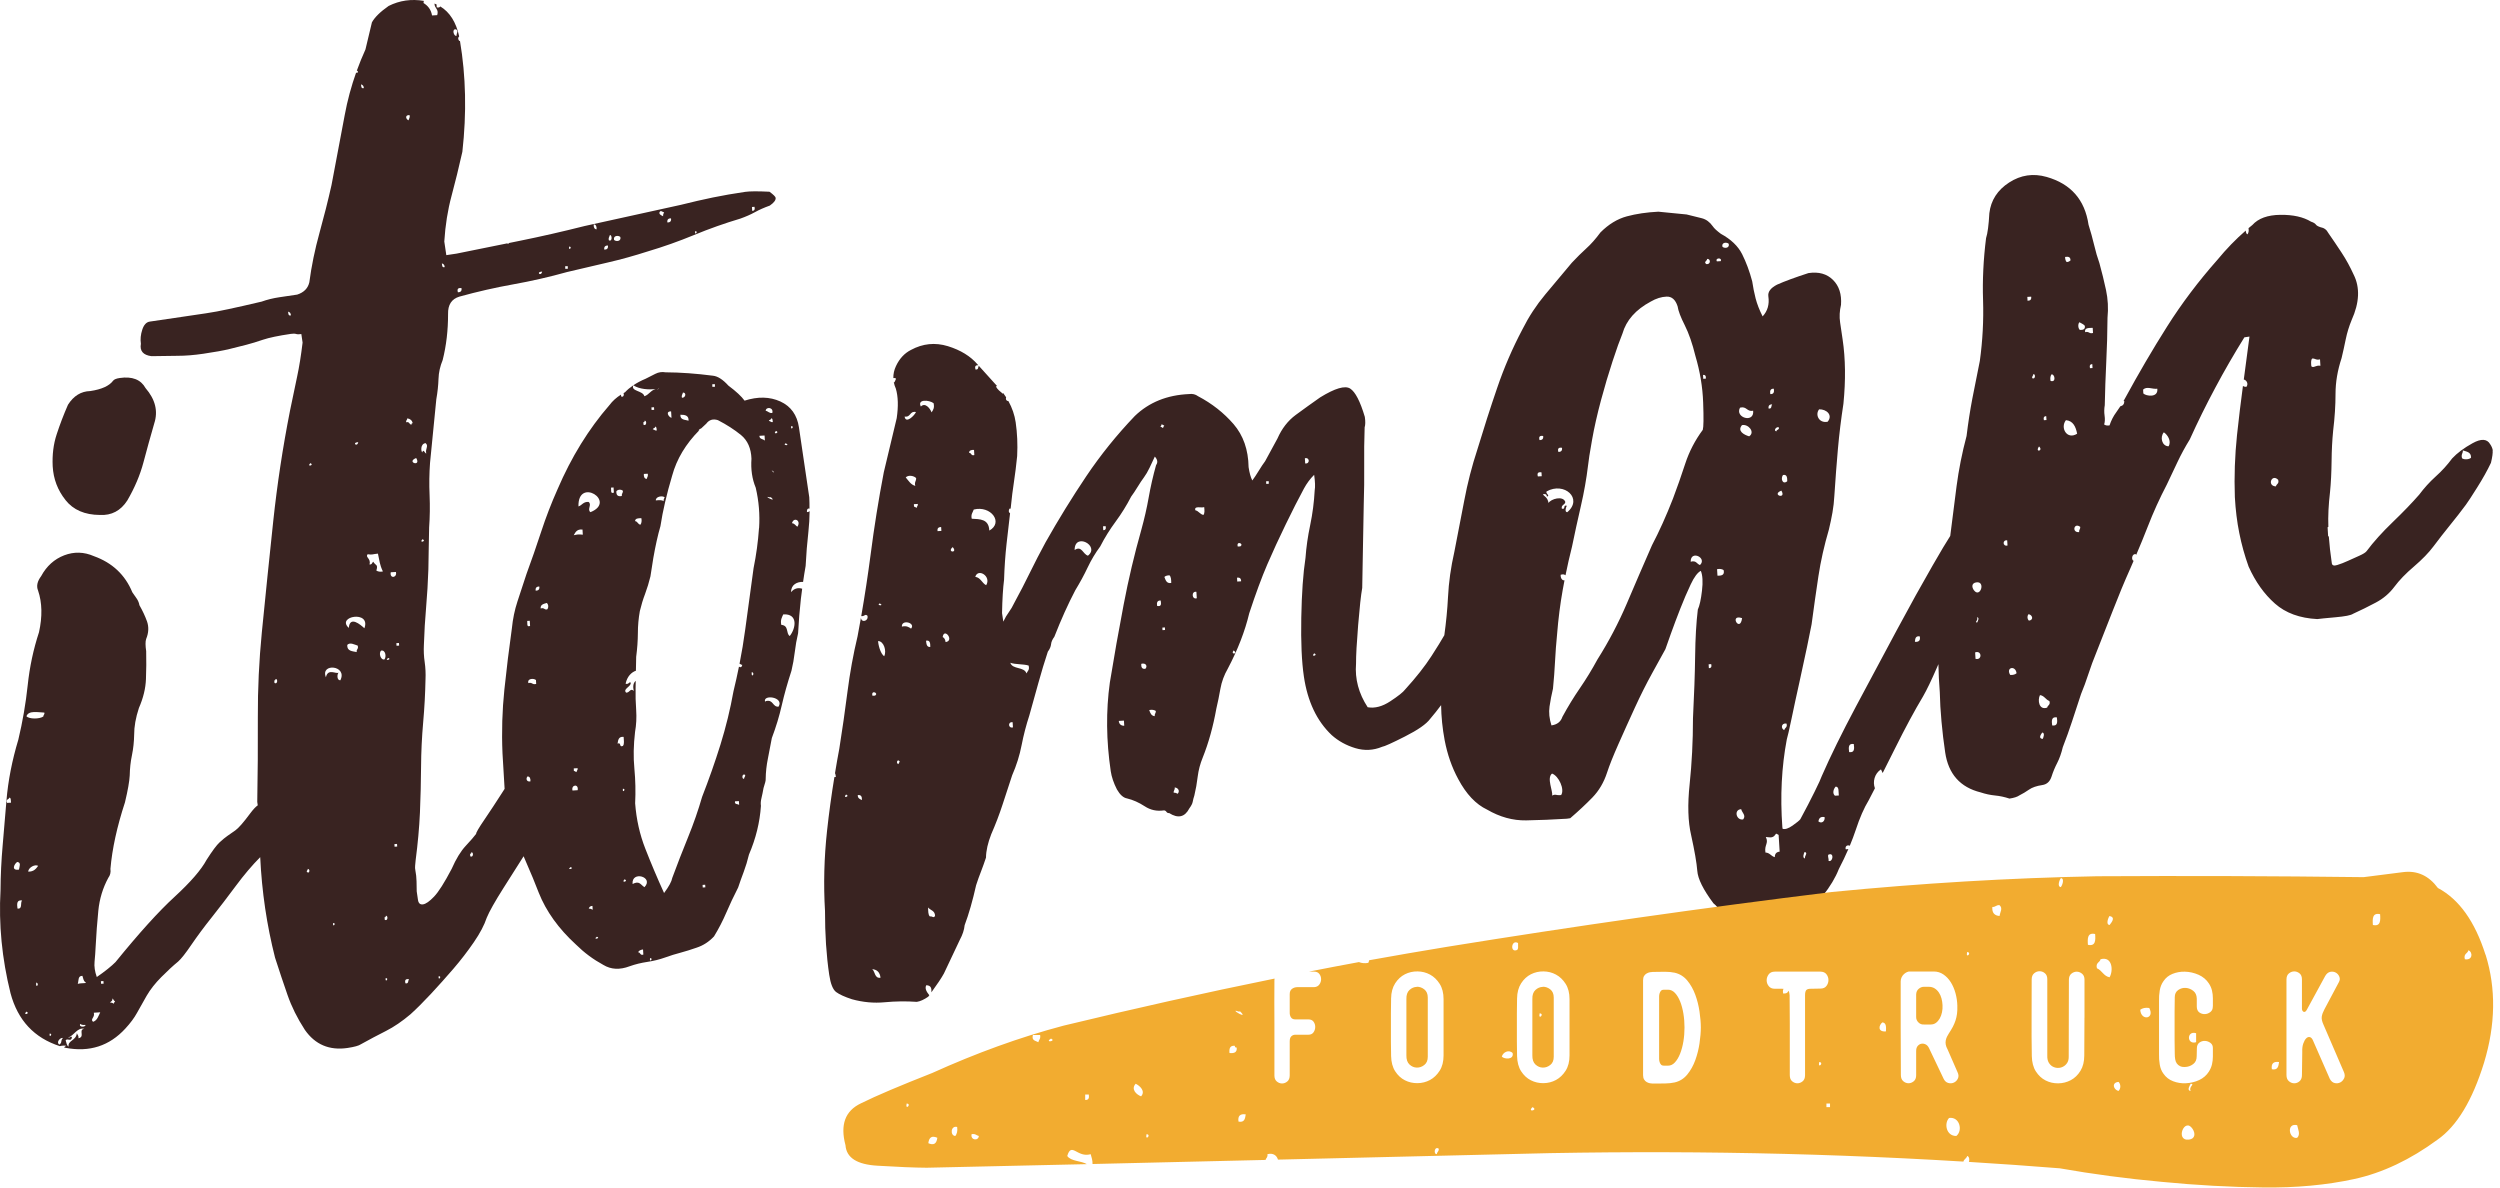 <svg width="280" height="133" viewBox="0 0 280 133" fill="none" xmlns="http://www.w3.org/2000/svg">
<path d="M279.198 50.473C279.158 50.222 279.057 49.976 278.891 49.74C278.54 49.142 277.887 49.107 276.928 49.639C275.963 50.172 275.205 50.739 274.643 51.342C274.1 52.075 273.487 52.753 272.794 53.371C272.106 53.994 271.493 54.672 270.951 55.4C270.173 56.294 269.188 57.319 267.993 58.469C266.798 59.619 265.818 60.709 265.06 61.728C264.949 61.874 264.683 62.045 264.256 62.236C263.829 62.431 263.402 62.627 262.976 62.813C262.549 63.009 262.152 63.165 261.775 63.28C261.404 63.401 261.198 63.336 261.162 63.079C261.007 62.03 260.896 61.025 260.826 60.071C260.801 60.071 260.776 60.071 260.751 60.071L260.69 59.056C260.72 59.036 260.746 59.021 260.776 59.006C260.731 57.816 260.796 56.52 260.962 55.114C261.067 54.064 261.122 52.914 261.137 51.679C261.147 50.443 261.208 49.298 261.313 48.238C261.489 46.782 261.579 45.406 261.579 44.105C261.579 42.809 261.805 41.473 262.257 40.107C262.418 39.434 262.574 38.731 262.724 37.993C262.875 37.259 263.096 36.541 263.382 35.848C264.261 33.899 264.337 32.197 263.603 30.745C263.217 29.897 262.775 29.083 262.267 28.309C261.765 27.541 261.263 26.803 260.771 26.095C260.585 25.733 260.299 25.517 259.897 25.447C259.621 25.361 259.445 25.256 259.364 25.135C259.279 25.02 259.103 24.914 258.832 24.824C257.973 24.302 256.833 24.046 255.407 24.061C253.975 24.076 252.931 24.457 252.258 25.206C252.117 25.321 251.977 25.437 251.836 25.552C251.886 25.854 251.836 26.07 251.73 26.235C251.615 26.255 251.53 26.029 251.525 25.823C250.405 26.793 249.345 27.888 248.35 29.098C246.231 31.494 244.358 33.975 242.725 36.556C241.088 39.138 239.511 41.845 237.974 44.667C237.929 44.753 237.879 44.838 237.834 44.919C237.864 44.919 237.894 44.919 237.924 44.919C237.924 45.25 237.773 45.441 237.477 45.506C237.326 45.742 237.176 45.963 237.025 46.169C236.698 46.606 236.447 47.103 236.267 47.646C236.01 47.686 235.81 47.646 235.664 47.54C235.754 47.264 235.769 46.938 235.714 46.556C235.659 46.174 235.664 45.782 235.734 45.38C235.764 43.819 235.82 42.216 235.9 40.579C235.98 38.947 236.031 37.279 236.041 35.587C236.146 34.532 236.091 33.503 235.875 32.488C235.659 31.484 235.413 30.479 235.137 29.48C234.916 28.862 234.715 28.174 234.539 27.421C234.358 26.667 234.152 25.919 233.916 25.171C233.504 22.373 231.937 20.59 229.225 19.817C227.729 19.39 226.332 19.596 225.026 20.439C223.721 21.283 222.977 22.433 222.807 23.885C222.736 25.196 222.616 26.125 222.44 26.667C222.139 29.048 222.028 31.378 222.103 33.638C222.174 35.903 222.053 38.163 221.742 40.418C221.441 41.895 221.159 43.301 220.903 44.637C220.647 45.978 220.431 47.374 220.255 48.831C220.004 49.78 219.783 50.719 219.597 51.658C219.411 52.598 219.256 53.532 219.135 54.456C218.904 56.314 218.668 58.167 218.427 60.026C218.02 60.654 217.362 61.753 216.453 63.336C215.263 65.4 213.927 67.805 212.45 70.558C210.969 73.315 209.442 76.168 207.865 79.131C206.288 82.094 205.012 84.691 204.043 86.91C203.953 87.182 203.681 87.774 203.229 88.688C202.782 89.597 202.25 90.622 201.637 91.752C201.527 91.898 201.236 92.134 200.768 92.465C200.296 92.797 199.925 92.912 199.653 92.827L199.623 92.636C199.372 89.165 199.538 85.891 200.121 82.812C200.206 82.541 200.387 81.768 200.653 80.492C200.919 79.216 201.205 77.875 201.522 76.464C201.828 75.053 202.119 73.712 202.391 72.436C202.657 71.16 202.828 70.327 202.898 69.925C203.144 68.072 203.4 66.279 203.661 64.546C203.922 62.818 204.319 61.07 204.837 59.303C204.997 58.63 205.133 57.992 205.238 57.389C205.344 56.786 205.414 56.163 205.449 55.506C205.57 53.667 205.7 51.93 205.846 50.282C205.992 48.635 206.198 46.947 206.464 45.215C206.725 42.578 206.695 40.177 206.373 38.018C206.278 37.38 206.188 36.747 206.092 36.109C205.997 35.471 206.032 34.819 206.193 34.141C206.278 32.96 205.977 32.026 205.294 31.348C204.611 30.67 203.691 30.414 202.546 30.585C201.06 31.067 199.885 31.499 199.031 31.88C198.307 32.252 197.981 32.689 198.056 33.196C198.187 34.09 197.971 34.834 197.414 35.436C197.047 34.713 196.786 34.035 196.625 33.407C196.464 32.779 196.344 32.152 196.248 31.514C195.952 30.389 195.57 29.369 195.118 28.465C194.656 27.556 193.863 26.798 192.733 26.185C192.296 25.859 191.989 25.582 191.829 25.341C191.497 24.869 191.095 24.573 190.623 24.447C190.146 24.322 189.574 24.181 188.901 24.02C188.373 23.97 187.846 23.915 187.319 23.865C186.791 23.814 186.264 23.764 185.736 23.709C184.446 23.774 183.265 23.945 182.206 24.231C181.141 24.518 180.162 25.12 179.253 26.029C178.71 26.763 178.183 27.36 177.666 27.822C177.148 28.289 176.611 28.827 176.048 29.424C175.054 30.615 174.059 31.8 173.065 32.985C172.071 34.176 171.222 35.471 170.519 36.873C169.399 38.987 168.455 41.177 167.686 43.437C166.913 45.692 166.179 47.982 165.481 50.292C164.853 52.206 164.356 54.135 163.995 56.068C163.628 58.007 163.261 59.915 162.89 61.789C162.493 63.536 162.257 65.229 162.177 66.866C162.106 68.262 161.966 69.689 161.765 71.145C161.448 71.703 160.971 72.481 160.328 73.476C159.585 74.626 158.601 75.876 157.37 77.227C157.154 77.519 156.602 77.961 155.713 78.543C154.824 79.131 153.98 79.352 153.181 79.211C152.172 77.674 151.74 76.042 151.876 74.335C151.871 73.425 151.951 71.984 152.112 70.01C152.277 68.036 152.423 66.65 152.569 65.847C152.594 64.28 152.624 62.718 152.654 61.151C152.679 59.584 152.709 58.022 152.74 56.455C152.785 55.018 152.805 53.587 152.79 52.161C152.775 50.734 152.79 49.303 152.84 47.867C152.925 47.595 152.935 47.204 152.86 46.691C152.343 44.949 151.795 43.894 151.223 43.522C150.645 43.151 149.525 43.482 147.858 44.507C146.914 45.17 146.005 45.822 145.126 46.47C144.247 47.118 143.564 48.002 143.076 49.112L141.695 51.654C141.474 51.945 141.238 52.306 140.977 52.733C140.716 53.16 140.475 53.522 140.259 53.813C140.073 53.452 139.938 52.954 139.842 52.316C139.812 50.373 139.249 48.766 138.155 47.495C137.055 46.229 135.734 45.19 134.182 44.376C133.891 44.16 133.554 44.08 133.172 44.135C130.716 44.24 128.692 45.059 127.1 46.591C125.071 48.715 123.263 50.96 121.661 53.341C120.064 55.722 118.542 58.188 117.101 60.744C116.488 61.874 115.905 62.999 115.358 64.119C114.811 65.244 114.228 66.369 113.615 67.494C113.414 67.916 113.208 68.272 112.993 68.559C112.772 68.855 112.566 69.207 112.37 69.624L112.229 68.669C112.259 67.107 112.335 65.862 112.455 64.933C112.5 63.496 112.596 62.15 112.736 60.895C112.852 59.83 112.987 58.69 113.128 57.484C112.947 57.384 112.937 57.118 113.093 56.952C113.133 56.952 113.158 56.972 113.188 56.982C113.193 56.932 113.198 56.882 113.208 56.831C113.314 55.777 113.429 54.818 113.565 53.954C113.696 53.09 113.816 52.131 113.922 51.076C113.987 49.77 113.932 48.51 113.756 47.299C113.635 46.47 113.359 45.677 112.942 44.923C112.681 44.903 112.616 44.687 112.686 44.497C112.586 44.336 112.475 44.18 112.36 44.025C112.345 44.05 112.335 44.07 112.314 44.095C112.033 43.844 111.712 43.643 111.541 43.271C111.586 43.256 111.631 43.251 111.677 43.241L109.622 40.966C109.532 41.132 109.607 41.443 109.251 41.378C109.15 41.036 109.261 40.88 109.572 40.911L109.487 40.815C108.698 39.896 107.593 39.213 106.162 38.771C104.731 38.334 103.355 38.475 102.034 39.188C101.31 39.555 100.743 40.157 100.351 40.996C100.14 41.443 100.045 41.895 100.055 42.347C100.145 42.332 100.236 42.337 100.321 42.362C100.376 42.593 100.201 42.618 100.201 42.804C100.165 42.809 100.135 42.809 100.105 42.804C100.15 43.045 100.226 43.291 100.336 43.532C100.592 44.406 100.627 45.506 100.432 46.832L98.985 52.894C98.397 55.973 97.905 59.031 97.514 62.08C97.212 64.38 96.861 66.69 96.459 69.006C96.891 69.041 96.866 68.715 97.152 68.961C97.313 69.563 96.484 69.789 96.424 69.202C96.303 69.89 96.178 70.578 96.047 71.266C95.565 73.285 95.188 75.359 94.917 77.478C94.646 79.598 94.339 81.727 94.003 83.852C93.827 84.766 93.671 85.675 93.521 86.589C93.576 86.705 93.606 86.85 93.611 87.021C93.556 87.031 93.501 87.036 93.451 87.036C93.124 89.04 92.848 91.034 92.632 93.023C92.3 96.061 92.225 99.065 92.401 102.028C92.396 104.629 92.552 107.01 92.873 109.175C93.024 110.189 93.285 110.837 93.646 111.108C94.013 111.379 94.606 111.651 95.424 111.917C96.645 112.253 97.86 112.369 99.081 112.253C100.296 112.138 101.496 112.123 102.682 112.208C103.063 112.153 103.49 111.957 103.962 111.631C104.002 111.575 104.043 111.52 104.083 111.465C103.812 111.123 103.54 110.732 103.741 110.345C104.324 110.37 104.329 110.727 104.319 111.138C104.987 110.214 105.459 109.511 105.72 109.029L107.503 105.257C107.809 104.69 107.99 104.142 108.04 103.62C108.508 102.379 108.934 100.883 109.326 99.14C109.502 98.593 109.688 98.08 109.879 97.593C110.064 97.111 110.25 96.599 110.431 96.051C110.441 95.268 110.642 94.399 111.019 93.43C111.506 92.32 111.928 91.215 112.284 90.12C112.641 89.03 113.003 87.935 113.359 86.84C113.846 85.73 114.198 84.605 114.419 83.465C114.64 82.33 114.931 81.215 115.288 80.12C115.624 78.9 115.966 77.679 116.307 76.459C116.644 75.239 116.995 74.083 117.357 72.989C117.573 72.697 117.693 72.421 117.719 72.155C117.744 71.894 117.864 71.617 118.085 71.321C118.839 69.392 119.622 67.655 120.436 66.103C120.958 65.244 121.42 64.4 121.817 63.556C122.214 62.718 122.681 61.934 123.223 61.206C123.725 60.222 124.308 59.292 124.956 58.414C125.604 57.535 126.181 56.605 126.689 55.621C126.904 55.33 127.146 54.968 127.407 54.541C127.668 54.114 127.904 53.758 128.125 53.462C128.341 53.17 128.547 52.814 128.748 52.397C128.944 51.975 129.144 51.558 129.34 51.136C129.652 51.483 129.697 51.799 129.481 52.09C129.139 53.311 128.863 54.521 128.652 55.722C128.441 56.927 128.16 58.132 127.824 59.353C127.055 62.07 126.392 64.862 125.845 67.735C125.292 70.613 124.78 73.516 124.303 76.444C123.861 79.628 123.896 82.938 124.403 86.373C124.499 87.011 124.725 87.689 125.096 88.417C125.443 89.02 125.82 89.351 126.221 89.422C126.894 89.582 127.557 89.879 128.205 90.301C128.853 90.728 129.561 90.878 130.32 90.768C130.445 90.748 130.551 90.803 130.636 90.918C130.716 91.034 130.822 91.084 130.947 91.064C131.947 91.697 132.7 91.521 133.208 90.537C133.423 90.245 133.549 89.999 133.584 89.798C133.619 89.597 133.68 89.361 133.77 89.085C133.931 88.412 134.056 87.709 134.142 86.981C134.232 86.258 134.418 85.544 134.704 84.851C135.367 83.194 135.874 81.361 136.231 79.362C136.392 78.689 136.542 77.951 136.683 77.152C136.824 76.353 137.105 75.595 137.517 74.882C138.632 72.767 139.435 70.698 139.917 68.679C140.636 66.495 141.309 64.671 141.936 63.215C142.564 61.758 143.257 60.262 144.006 58.72C144.754 57.178 145.432 55.847 146.045 54.712C146.351 54.15 146.728 53.632 147.185 53.18C147.295 53.944 147.315 54.526 147.245 54.923C147.175 56.234 147.009 57.525 146.743 58.8C146.472 60.076 146.301 61.306 146.215 62.487C145.949 64.214 145.794 66.449 145.743 69.187C145.693 71.924 145.789 74.118 146.035 75.771C146.447 78.568 147.486 80.758 149.149 82.33C149.897 82.998 150.781 83.485 151.8 83.792C152.82 84.098 153.819 84.048 154.799 83.641C155.05 83.606 155.909 83.219 157.355 82.486C158.807 81.752 159.751 81.095 160.183 80.507C160.615 80 161.021 79.493 161.403 78.975C161.423 80.276 161.554 81.587 161.8 82.898C162.101 84.48 162.603 85.931 163.322 87.257C164.221 88.945 165.3 90.085 166.556 90.677C167.977 91.506 169.434 91.908 170.926 91.883C172.417 91.858 173.934 91.792 175.481 91.697L175.863 91.642C176.782 90.853 177.61 90.08 178.349 89.321C179.082 88.563 179.629 87.639 179.986 86.544C180.252 85.72 180.679 84.656 181.267 83.33C181.854 82.009 182.462 80.653 183.105 79.256C183.743 77.865 184.396 76.564 185.063 75.359C185.731 74.159 186.219 73.27 186.525 72.707C186.61 72.436 186.816 71.853 187.143 70.96C187.464 70.066 187.816 69.136 188.192 68.172C188.569 67.208 188.956 66.304 189.353 65.465C189.744 64.626 190.131 64.114 190.493 63.933C190.694 64.425 190.739 65.164 190.623 66.153C190.508 67.142 190.352 67.851 190.156 68.272C189.98 69.729 189.88 71.467 189.855 73.486C189.83 75.51 189.744 77.825 189.614 80.442C189.614 83.043 189.483 85.499 189.242 87.809C188.996 90.12 189.051 92.028 189.408 93.54C189.795 95.303 190.026 96.634 190.096 97.533C190.161 98.432 190.764 99.642 191.899 101.164C192.19 101.38 192.662 101.927 193.31 102.811C193.958 103.69 194.43 104.238 194.722 104.454C195.831 104.941 197.107 105.006 198.554 104.67C199.995 104.328 201.115 103.771 201.914 103.002C202.582 102.254 203.33 101.365 204.149 100.335C204.972 99.301 205.57 98.301 205.947 97.337C206.348 96.564 206.71 95.815 207.021 95.087C206.936 95.112 206.835 95.127 206.715 95.117C206.63 94.73 206.941 94.61 207.177 94.725C207.428 94.123 207.649 93.535 207.84 92.962C208.287 91.596 208.774 90.486 209.296 89.628C209.512 89.211 209.748 88.764 209.99 88.287C209.723 87.568 209.934 86.659 210.668 86.167C210.733 86.303 210.793 86.443 210.858 86.579C211.29 85.73 211.747 84.816 212.24 83.827C213.39 81.511 214.439 79.573 215.379 78.001C215.79 77.288 216.313 76.208 216.946 74.746C216.996 74.626 217.051 74.505 217.101 74.385C217.121 75.434 217.172 76.479 217.257 77.529C217.277 78.568 217.342 79.663 217.448 80.818C217.553 81.974 217.689 83.124 217.86 84.269C218.216 86.684 219.542 88.181 221.837 88.749C222.38 88.93 222.922 89.045 223.449 89.095C223.977 89.145 224.514 89.261 225.062 89.442C225.569 89.366 225.941 89.246 226.177 89.08C226.538 88.899 226.9 88.683 227.251 88.437C227.603 88.191 228.095 88.02 228.738 87.925C229.245 87.85 229.587 87.538 229.768 86.991C229.943 86.443 230.159 85.926 230.415 85.434C230.667 84.937 230.873 84.359 231.033 83.686C231.41 82.717 231.756 81.757 232.068 80.803C232.379 79.849 232.716 78.825 233.077 77.73C233.364 77.037 233.645 76.283 233.911 75.46C234.177 74.641 234.459 73.888 234.745 73.194C235.408 71.537 236.046 69.915 236.658 68.328C237.271 66.746 237.914 65.189 238.602 63.652C238.728 63.376 238.843 63.094 238.964 62.813C238.652 62.693 238.798 61.939 239.23 62.08C239.24 62.11 239.24 62.13 239.25 62.155C239.697 61.106 240.134 60.051 240.551 58.976C241.163 57.394 241.872 55.827 242.685 54.27C243.077 53.436 243.479 52.593 243.875 51.754C244.272 50.915 244.729 50.066 245.257 49.213C246.136 47.264 247.09 45.335 248.109 43.432C249.124 41.523 250.214 39.645 251.369 37.782L251.941 37.696L251.389 41.87C251.359 42.081 251.334 42.292 251.304 42.503C251.66 42.588 251.841 43.035 251.59 43.331C251.424 43.331 251.299 43.291 251.208 43.231C250.967 45.049 250.741 46.877 250.545 48.725C250.304 51.041 250.219 53.356 250.304 55.681C250.384 57.103 250.545 58.444 250.801 59.704C251.052 60.97 251.399 62.215 251.841 63.451C252.609 65.159 253.594 66.54 254.794 67.6C255.989 68.659 257.571 69.237 259.535 69.337C259.786 69.302 260.459 69.232 261.554 69.136C262.644 69.041 263.307 68.91 263.543 68.745C264.392 68.358 265.241 67.941 266.089 67.489C266.933 67.042 267.626 66.449 268.169 65.721C268.711 64.993 269.439 64.234 270.368 63.446C271.288 62.657 272.021 61.904 272.568 61.171C273.111 60.443 273.713 59.669 274.371 58.855C275.029 58.047 275.632 57.273 276.174 56.54C276.39 56.249 276.817 55.601 277.445 54.597C278.078 53.597 278.59 52.673 278.987 51.834C279.148 51.161 279.208 50.699 279.173 50.443L279.198 50.473ZM203.742 45.843C204.575 45.822 205.314 46.495 204.696 47.234C203.702 47.435 203.27 46.42 203.742 45.843ZM94.756 88.99C95.284 89.201 94.314 89.472 94.756 88.99ZM96.067 89.055C96.444 88.99 96.554 89.226 96.534 89.608C96.313 89.497 96.062 89.422 96.067 89.055ZM98.533 67.579C99.121 67.906 98.066 67.82 98.533 67.579ZM98.001 77.91L97.715 77.925C97.524 77.227 98.468 77.614 98.001 77.91ZM97.689 108.547C98.242 108.592 98.553 108.913 98.618 109.506C97.941 109.607 98.031 108.833 97.689 108.547ZM99.035 73.496C98.588 73.225 98.337 72.09 98.352 71.793C99.005 71.828 99.312 72.908 99.035 73.496ZM100.642 85.585C100.296 85.529 100.512 84.907 100.768 85.288C100.748 85.409 100.632 85.439 100.642 85.585ZM102.516 54.421C101.999 54.285 101.757 53.833 101.441 53.472C101.742 53.15 102.395 53.301 102.606 53.547C102.631 53.888 102.38 53.989 102.516 54.426V54.421ZM102.591 46.144C102.435 46.526 101.446 47.52 101.315 46.656C102.049 46.757 101.833 46.018 102.591 46.144ZM102.039 70.407C101.783 70.231 101.531 70.055 101.009 70.181C100.954 69.322 102.596 69.749 102.039 70.407ZM102.667 56.877C102.546 56.857 102.511 56.741 102.37 56.751L102.355 56.465L102.787 56.44C102.842 56.671 102.667 56.696 102.672 56.882L102.667 56.877ZM103.134 45.531C102.707 44.693 104.038 44.778 104.56 45.154C104.686 45.677 104.51 45.933 104.334 46.184C104.188 45.772 103.631 45.029 103.134 45.531ZM103.716 71.758C104.163 71.668 104.198 72.039 104.193 72.456C103.786 72.501 103.756 72.125 103.716 71.758ZM104.148 102.641C103.937 102.465 103.967 102.023 103.942 101.636C104.203 101.963 104.736 101.978 104.726 102.605C104.454 102.862 104.54 102.605 104.148 102.641ZM105.002 59.493C104.957 59.182 105.092 59.026 105.409 59.031L105.434 59.463L105.002 59.488V59.493ZM105.906 71.914C105.871 71.647 105.78 71.437 105.579 71.351C105.74 70.236 106.936 71.773 105.906 71.914ZM106.704 61.276C107.327 61.989 105.986 61.879 106.704 61.276ZM107.413 68.052C107.468 67.986 107.322 68.152 107.413 68.052ZM107.94 45.818C107.995 45.752 107.855 45.918 107.94 45.818ZM108.528 50.714C108.548 50.458 108.759 50.373 109.09 50.388L109.125 50.965C108.739 51.096 108.814 50.694 108.528 50.709V50.714ZM110.451 65.545C109.979 65.309 109.838 64.692 109.231 64.606C109.527 63.602 111.064 64.541 110.451 65.545ZM110.803 59.428C110.748 58.092 109.723 58.152 108.834 58.097C108.718 57.585 108.96 57.389 109.06 57.068C110.979 56.585 112.43 58.529 110.798 59.428H110.803ZM113.414 80.889L113.45 81.466C112.902 81.612 112.852 80.808 113.414 80.889ZM114.966 75.424C114.705 74.636 113.409 75.017 113.153 74.229C113.746 74.44 114.59 74.355 115.202 74.54C115.348 75.033 115.077 75.158 114.966 75.424ZM121.852 62.236C121.279 62.075 121.154 61.06 120.36 61.603C120.335 59.589 123.238 61.116 121.852 62.236ZM123.565 59.378L123.539 58.946L123.831 58.926C123.896 59.212 123.831 59.378 123.57 59.378H123.565ZM125.302 80.743L125.88 80.708L125.915 81.285C125.548 81.285 125.343 81.11 125.302 80.743ZM128.286 74.902C127.909 74.967 127.798 74.731 127.819 74.35C128.331 74.199 128.557 74.611 128.286 74.902ZM129.335 80.211C128.949 80.186 128.823 79.859 128.713 79.523C129.044 79.457 129.27 79.513 129.446 79.623C129.481 79.879 129.285 79.939 129.335 80.211ZM130.099 47.515C130.219 47.535 130.249 47.651 130.395 47.641C130.375 47.761 130.259 47.796 130.269 47.937C130.149 47.917 130.119 47.801 129.973 47.811C129.993 47.691 130.109 47.661 130.099 47.515ZM129.596 67.861C129.536 67.484 129.612 67.238 129.998 67.258C130.059 67.635 130.089 67.976 129.596 67.861ZM130.199 70.578L130.184 70.291L130.47 70.271L130.485 70.558L130.199 70.578ZM130.415 64.616C130.536 64.496 130.732 64.44 130.983 64.435C131.158 64.596 131.178 64.938 131.178 65.294C130.646 65.38 130.551 64.973 130.41 64.616H130.415ZM131.897 88.904C131.776 88.834 131.651 88.769 131.455 88.784C131.42 88.528 131.615 88.467 131.565 88.196C131.932 88.211 132.188 88.588 131.902 88.899L131.897 88.904ZM133.996 66.284L134.041 67.007C133.469 67.183 133.408 66.178 133.996 66.284ZM134.78 57.675C134.393 57.595 134.257 57.233 133.876 57.148C133.725 56.605 134.549 56.922 134.87 56.796C134.91 57.153 134.935 57.495 134.78 57.675ZM138.17 72.848C138.732 73.255 137.763 73.36 138.17 72.848ZM138.571 65.138L138.546 64.702C138.858 64.656 139.013 64.792 139.003 65.108L138.571 65.133V65.138ZM138.913 61.196L138.627 61.211C138.441 60.513 139.38 60.9 138.913 61.196ZM141.821 54.2L141.801 53.908L142.092 53.888L142.107 54.18L141.816 54.2H141.821ZM146.18 51.905L146.145 51.327C146.693 51.176 146.743 51.985 146.18 51.905ZM146.587 68.127C147.466 67.198 145.623 67.499 146.587 68.127ZM147.185 73.174C147.712 73.385 146.743 73.656 147.185 73.174ZM150.5 44.24C151.896 44.557 151.002 42.955 150.5 44.24ZM189.212 24.759C189.267 24.693 189.122 24.859 189.212 24.759ZM174.943 50.152C174.989 50.463 174.853 50.619 174.537 50.614C174.426 50.242 174.562 50.092 174.943 50.152ZM172.241 53.361C172.131 52.989 172.267 52.839 172.648 52.904L172.673 53.336L172.241 53.361ZM172.427 49.288C172.317 48.916 172.452 48.766 172.834 48.831C172.879 49.142 172.744 49.298 172.427 49.288ZM172.794 55.36C173.08 55.295 173.246 55.36 173.246 55.621C173.673 55.501 173.09 55.32 173.211 55.044C175.19 53.919 177.344 55.842 175.531 57.369C175.19 57.354 175.411 56.741 175.486 56.646C175.009 56.495 175.405 57.118 174.923 56.967C174.828 56.52 175.29 56.56 175.315 56.219C175.064 55.475 173.688 55.882 173.437 56.334C173.321 55.676 172.97 55.621 172.799 55.36H172.794ZM174.848 89.045C174.25 89.12 174.275 88.889 173.833 89.105C173.959 88.638 173.196 87.132 173.828 86.639C174.582 86.906 175.27 88.422 174.848 89.045ZM190.397 63.285C190.041 63.17 189.98 62.728 189.358 62.914C189.327 61.563 191.241 62.477 190.397 63.285ZM190.719 48.133C189.85 49.303 189.192 50.569 188.745 51.935C188.298 53.301 187.841 54.607 187.374 55.842C186.62 57.776 185.837 59.514 185.023 61.065C184.049 63.29 183.105 65.475 182.191 67.625C181.272 69.774 180.182 71.853 178.916 73.857C178.303 74.987 177.645 76.062 176.952 77.072C176.254 78.086 175.601 79.156 174.989 80.286C174.808 80.833 174.401 81.155 173.763 81.245C173.522 80.502 173.452 79.799 173.547 79.131C173.643 78.468 173.773 77.8 173.934 77.127C174.039 76.072 174.115 75.053 174.165 74.068C174.215 73.084 174.291 72.069 174.396 71.01C174.532 69.302 174.743 67.645 175.029 66.043C175.089 65.696 175.154 65.344 175.225 64.998C175.009 65.033 174.773 64.817 174.793 64.375C175.074 64.28 175.225 64.34 175.335 64.435C175.551 63.366 175.797 62.291 176.068 61.211C176.37 59.739 176.701 58.228 177.058 56.676C177.414 55.134 177.681 53.627 177.856 52.171C177.907 51.643 178.057 50.679 178.308 49.278C178.555 47.877 178.891 46.4 179.308 44.838C179.725 43.281 180.162 41.82 180.609 40.454C181.056 39.087 181.427 38.058 181.714 37.365C182.14 35.873 183.2 34.678 184.888 33.774C185.485 33.427 186.078 33.242 186.661 33.221C187.243 33.201 187.65 33.563 187.891 34.306C187.966 34.813 188.233 35.522 188.695 36.431C189.152 37.34 189.548 38.485 189.885 39.861C190.402 41.609 190.694 43.346 190.754 45.094C190.819 46.837 190.799 47.852 190.714 48.123L190.719 48.133ZM191.055 42.407L190.764 42.427L190.739 41.995C191 41.96 191.085 42.121 191.055 42.412V42.407ZM191.211 28.992C191.633 28.992 191.603 29.66 191.1 29.58C190.794 29.304 191.146 29.294 191.211 28.992ZM191.392 74.832L191.367 74.4L191.658 74.38C191.723 74.666 191.658 74.832 191.397 74.832H191.392ZM192.723 29.249L192.291 29.274C192.055 28.867 192.908 28.812 192.723 29.249ZM192.356 64.471L192.311 63.747C192.642 63.682 192.868 63.737 193.044 63.848C193.18 64.375 192.853 64.501 192.356 64.471ZM192.913 27.637C192.783 27.144 193.386 27.089 193.617 27.305C193.747 27.797 193.139 27.852 192.913 27.637ZM195.113 69.232C194.892 70.934 193.607 68.73 195.113 69.232ZM195.229 91.777C194.455 91.913 194.154 90.672 195.013 90.627C195.098 91.014 195.6 91.335 195.229 91.777ZM195.907 48.871C195.299 48.69 194.546 48.263 195.103 47.615C195.811 47.46 196.61 48.404 195.907 48.871ZM194.882 45.657C195.646 45.461 195.636 46.149 196.354 46.003C196.504 47.435 194.264 46.787 194.882 45.657ZM196.821 34.658C196.931 33.879 196.369 34.512 196.821 34.658ZM199.839 81.773C199.458 81.637 199.448 80.959 200.085 81.034C200.236 81.486 199.885 81.496 199.839 81.773ZM199.694 53.2C200.141 53.105 200.176 53.482 200.171 53.898C199.653 54.335 199.402 53.607 199.694 53.2ZM199.222 47.857C199.322 48.173 198.96 48.078 198.96 48.309C198.594 48.273 198.915 47.751 199.222 47.857ZM198.669 43.537C198.734 43.914 198.654 44.16 198.272 44.14C198.212 43.763 198.287 43.517 198.669 43.537ZM198.488 45.29C198.343 45.436 198.478 45.828 198.081 45.752C198.036 45.441 198.172 45.285 198.488 45.29ZM198.036 95.755C198.092 95.69 197.946 95.855 198.036 95.755ZM198.775 96.001C198.363 95.9 198.217 95.499 197.73 95.484C197.584 94.61 198.127 94.469 197.77 93.741C198.353 93.806 198.594 93.882 198.91 93.379C199.056 93.369 199.091 93.485 199.206 93.505L199.322 95.383C198.955 95.423 198.775 95.629 198.78 95.996L198.775 96.001ZM199.513 54.948C200.126 55.988 198.328 55.425 199.513 54.948ZM202.165 96.142C201.823 96.126 202.044 95.514 202.119 95.418C202.551 95.514 202.059 95.891 202.165 96.142ZM203.656 91.988C203.727 91.682 203.847 91.426 204.354 91.511C204.43 91.978 204.013 92.305 203.656 91.988ZM204.796 96.418C204.862 96.202 204.58 95.68 204.897 95.685C205.439 95.544 205.263 96.604 204.796 96.418ZM205.51 89.12C205.178 88.829 205.384 88.317 205.595 88.101C206.007 88.101 205.896 88.688 205.947 89.095L205.51 89.12ZM207.102 84.234C207.031 83.716 207.006 83.234 207.624 83.33C207.694 83.847 207.719 84.329 207.102 84.234ZM214.469 71.884C214.5 71.547 214.525 71.201 215.012 71.271C215.107 71.718 214.927 71.924 214.469 71.884ZM221.26 73.792L221.215 73.069C221.968 72.793 222.038 73.978 221.26 73.792ZM221.41 69.141C221.772 69.141 221.481 69.629 221.446 69.719C221.069 69.709 221.631 69.458 221.41 69.141ZM221.084 66.113C220.818 65.761 220.813 65.319 221.32 65.229C222.44 65.028 221.787 67.042 221.084 66.113ZM224.806 60.518L224.841 61.096C224.293 61.246 224.243 60.438 224.806 60.518ZM225.142 75.59C224.62 74.731 225.745 74.485 225.855 75.404C225.694 75.535 225.479 75.62 225.142 75.59ZM227.492 33.221C227.538 33.538 227.402 33.688 227.086 33.683L227.061 33.252L227.492 33.226V33.221ZM227.256 46.003C227.623 45.541 226.84 46.425 227.256 46.003ZM227.241 69.513C227.045 69.337 227.025 68.991 227.196 68.79C227.618 68.845 227.824 69.433 227.241 69.513ZM229.18 46.611L229.205 47.043L228.914 47.063C228.849 46.777 228.914 46.611 229.175 46.611H229.18ZM227.613 42.352C227.558 42.121 227.734 42.096 227.729 41.91C228.005 41.835 227.98 42.553 227.613 42.352ZM228.371 50.001C228.914 50.503 227.864 50.739 228.371 50.001ZM228.773 82.767C228.261 82.682 228.577 82.27 228.728 82.044C229.07 82.059 228.849 82.677 228.773 82.767ZM229.285 79.251C228.351 79.578 228.191 78.408 228.477 77.85C228.969 77.915 229.115 78.367 229.532 78.513C229.682 78.965 229.331 78.975 229.285 79.251ZM229.662 42.663C229.597 42.332 229.652 42.106 229.763 41.93C230.134 41.865 230.325 42.879 229.662 42.663ZM229.843 81.25C229.773 80.733 229.748 80.251 230.37 80.346C230.441 80.864 230.466 81.346 229.843 81.25ZM231.892 29.178C231.782 29.264 231.666 29.344 231.47 29.349C231.35 29.229 231.294 29.033 231.289 28.777C231.666 28.711 231.912 28.792 231.892 29.173V29.178ZM231.385 47.058C232.183 47.133 232.48 47.776 232.64 48.575C231.5 49.303 230.712 47.907 231.385 47.058ZM232.871 59.594C232.008 59.694 232.274 58.474 232.982 59.006C233.017 59.262 232.826 59.323 232.871 59.594ZM232.947 36.953C232.736 36.782 232.706 36.285 232.897 36.089C233.097 36.22 233.349 36.3 233.499 36.486C233.565 36.863 233.328 36.973 232.947 36.953ZM234.077 41.237C234.012 40.951 234.077 40.78 234.338 40.785L234.363 41.222L234.077 41.237ZM233.539 37.204C233.424 36.692 233.941 36.737 234.383 36.717L234.418 37.294C233.981 37.425 233.976 37.074 233.539 37.204ZM240.053 44.065L240.028 43.633C240.455 43.231 241.058 43.613 241.62 43.537C241.741 44.592 240.34 44.361 240.058 44.07L240.053 44.065ZM242.881 49.986C242.128 49.971 241.892 48.956 242.349 48.419C242.735 48.665 243.243 49.383 242.881 49.986ZM254.905 54.476C253.875 54.446 254.422 53.01 255.151 53.733C255.301 54.185 254.95 54.195 254.905 54.476ZM258.872 41.031C258.832 40.675 258.807 40.333 258.963 40.152C259.304 40.127 259.405 40.373 259.842 40.243L259.887 40.966C259.349 40.87 259.133 41.267 258.872 41.026V41.031ZM275.747 51.317C275.617 50.88 275.863 50.78 275.838 50.443C276.255 50.589 276.772 50.619 276.757 51.257C276.576 51.473 275.948 51.513 275.742 51.317H275.747Z" fill="#392321"/>
<path d="M90.663 56.952C90.663 56.535 90.663 56.118 90.638 55.697L89.483 47.872C89.277 46.475 88.579 45.506 87.398 44.964C86.213 44.426 84.877 44.396 83.391 44.873C83.059 44.406 82.457 43.844 81.583 43.191C80.96 42.503 80.387 42.136 79.86 42.081C78.002 41.84 76.229 41.709 74.541 41.699C74.139 41.629 73.758 41.684 73.396 41.87C73.034 42.056 72.673 42.236 72.306 42.422C71.789 42.638 71.332 42.879 70.935 43.151C71.623 43.613 72.678 43.653 73.426 43.578C72.869 43.723 72.693 44.205 72.171 44.381C72.02 43.733 70.609 43.844 70.935 43.151C70.579 43.392 70.262 43.648 70.001 43.934C69.941 43.964 69.891 43.999 69.835 44.029C69.921 44.195 69.835 44.547 69.564 44.396L69.554 44.195C69.037 44.522 68.605 44.908 68.263 45.365C65.928 48.047 63.989 51.196 62.442 54.803C61.759 56.334 61.147 57.916 60.609 59.559C60.072 61.196 59.524 62.773 58.967 64.285C58.605 65.38 58.269 66.404 57.957 67.358C57.641 68.318 57.435 69.322 57.33 70.377C57.013 72.637 56.732 74.922 56.491 77.227C56.25 79.538 56.174 81.923 56.28 84.374C56.35 85.65 56.431 86.976 56.516 88.352C56.426 88.493 56.34 88.628 56.25 88.769C55.562 89.844 54.899 90.853 54.261 91.792C53.618 92.731 53.307 93.269 53.327 93.394C53.106 93.691 52.719 94.138 52.162 94.735C51.599 95.338 51.077 96.197 50.59 97.307C49.776 98.859 49.118 99.898 48.611 100.426C48.103 100.958 47.692 101.244 47.375 101.29C47.059 101.335 46.868 101.169 46.813 100.787C46.758 100.406 46.707 100.089 46.672 99.833C46.667 98.924 46.647 98.341 46.612 98.085C46.577 97.834 46.547 97.638 46.526 97.513C46.506 97.387 46.496 97.292 46.486 97.226C46.476 97.166 46.496 96.87 46.552 96.343C46.793 94.484 46.958 92.706 47.034 91.004C47.104 89.306 47.149 87.609 47.159 85.916C47.169 84.228 47.25 82.556 47.395 80.909C47.541 79.261 47.626 77.659 47.657 76.092C47.687 75.439 47.657 74.796 47.566 74.159C47.471 73.526 47.441 72.878 47.476 72.22C47.521 70.784 47.606 69.372 47.727 67.991C47.847 66.61 47.928 65.204 47.978 63.762C47.988 62.979 48.008 62.2 48.018 61.417C48.033 60.633 48.048 59.85 48.063 59.072C48.149 57.886 48.164 56.686 48.114 55.455C48.058 54.23 48.078 53.025 48.164 51.839L48.867 44.718C49.008 43.919 49.088 43.161 49.113 42.437C49.133 41.719 49.294 41.016 49.58 40.323C49.987 38.701 50.188 36.983 50.183 35.165C50.158 34.13 50.584 33.483 51.453 33.221C53.452 32.669 55.461 32.207 57.49 31.845C59.514 31.484 61.528 31.022 63.527 30.464C65.034 30.113 66.541 29.761 68.052 29.404C69.559 29.058 71.061 28.636 72.547 28.159C74.29 27.642 76.018 27.029 77.736 26.321C79.448 25.613 81.176 25.005 82.924 24.482C83.541 24.262 84.089 24.02 84.571 23.754C85.048 23.488 85.6 23.247 86.218 23.026C86.69 22.7 86.906 22.403 86.871 22.152C86.851 22.026 86.625 21.8 86.183 21.474C84.872 21.409 83.963 21.414 83.456 21.489C82.18 21.675 80.98 21.886 79.845 22.117C78.71 22.353 77.514 22.624 76.259 22.941C74.496 23.332 72.698 23.729 70.875 24.126C69.047 24.528 67.254 24.924 65.491 25.311C62.98 25.944 60.564 26.496 58.229 26.968C57.817 27.054 57.4 27.139 56.988 27.22C56.968 27.26 56.943 27.295 56.913 27.335C56.883 27.31 56.852 27.28 56.817 27.255C54.939 27.637 53.045 28.018 51.132 28.405L49.987 28.576L49.761 27.049C49.876 25.216 50.148 23.518 50.569 21.956C50.986 20.404 51.393 18.747 51.785 16.999C52.272 12.66 52.182 8.526 51.519 4.594C51.499 4.594 51.483 4.594 51.463 4.594C51.273 4.433 51.273 4.202 51.428 4.072C51.077 2.479 50.374 1.364 49.314 0.722C49.249 0.817 49.138 0.877 48.912 0.827L48.892 0.496C48.817 0.46 48.736 0.43 48.661 0.4C48.676 0.988 49.178 1.003 48.967 1.696L48.39 1.731C48.269 1.043 47.908 0.631 47.435 0.34C47.435 0.25 47.451 0.169 47.476 0.099C46.074 -0.137 44.759 0.049 43.528 0.666C42.584 1.324 41.961 1.942 41.655 2.505L40.931 5.538C40.575 6.322 40.254 7.115 39.962 7.914C40.258 7.959 39.927 8.361 39.902 8.079C39.344 9.651 38.907 11.258 38.606 12.901C38.134 15.442 37.642 18.049 37.13 20.726C36.738 22.474 36.286 24.262 35.779 26.095C35.271 27.928 34.89 29.771 34.644 31.624C34.483 32.302 34.031 32.754 33.288 32.995C32.65 33.091 31.982 33.186 31.284 33.292C30.58 33.397 29.922 33.558 29.31 33.779C27.803 34.135 26.578 34.412 25.633 34.613C24.689 34.819 23.835 34.979 23.072 35.09C22.309 35.2 21.45 35.331 20.495 35.471C19.541 35.612 18.301 35.798 16.774 36.019C16.392 36.074 16.111 36.38 15.935 36.923C15.754 37.47 15.704 37.998 15.78 38.505C15.634 39.303 16.031 39.77 16.96 39.891C17.994 39.871 18.969 39.856 19.878 39.851C20.787 39.851 21.751 39.77 22.771 39.62C24.041 39.434 25.021 39.258 25.714 39.087C26.402 38.922 27.03 38.766 27.592 38.615C28.155 38.47 28.777 38.279 29.455 38.048C30.133 37.822 31.173 37.601 32.574 37.395C32.825 37.36 33.021 37.36 33.162 37.405C33.297 37.45 33.493 37.45 33.75 37.415L33.89 38.369C33.714 39.826 33.514 41.091 33.282 42.161C33.051 43.236 32.78 44.512 32.484 45.983C31.665 50.132 31.043 54.26 30.605 58.348C30.169 62.441 29.742 66.6 29.325 70.824C29.014 73.988 28.863 77.162 28.878 80.346C28.893 83.53 28.868 86.684 28.813 89.813L28.868 90.195C28.632 90.361 28.351 90.662 28.024 91.099C27.266 92.124 26.708 92.757 26.357 93.003C26.005 93.249 25.709 93.46 25.473 93.62C25.237 93.786 24.945 94.022 24.604 94.334C24.262 94.645 23.775 95.303 23.137 96.302C22.525 97.437 21.329 98.808 19.556 100.441C17.778 102.068 15.574 104.509 12.937 107.753C12.485 108.21 11.787 108.773 10.842 109.426C10.621 108.813 10.536 108.24 10.591 107.708C10.642 107.181 10.687 106.588 10.717 105.935C10.782 104.629 10.883 103.314 11.013 101.993C11.144 100.677 11.515 99.451 12.128 98.321C12.344 98.03 12.425 97.694 12.369 97.312C12.56 95.077 13.103 92.591 13.997 89.859C14.318 88.513 14.494 87.513 14.529 86.855C14.544 86.072 14.624 85.313 14.78 84.575C14.931 83.837 15.011 83.078 15.026 82.295C15.021 81.391 15.197 80.386 15.559 79.292C16.046 78.182 16.307 77.102 16.347 76.057C16.387 75.013 16.397 73.973 16.372 72.933C16.277 72.3 16.277 71.843 16.367 71.572C16.653 70.879 16.683 70.226 16.468 69.603C16.247 68.991 15.96 68.383 15.614 67.78C15.574 67.529 15.473 67.283 15.312 67.042C15.147 66.811 14.981 66.575 14.82 66.334C14.012 64.375 12.575 63.029 10.521 62.291C9.406 61.804 8.301 61.773 7.191 62.195C6.086 62.622 5.222 63.396 4.61 64.526C4.173 65.108 4.057 65.651 4.263 66.138C4.725 67.504 4.755 69.056 4.369 70.804C3.741 72.717 3.319 74.696 3.103 76.74C2.887 78.789 2.536 80.818 2.053 82.842C1.355 85.158 0.908 87.433 0.722 89.668C0.587 91.38 0.441 93.058 0.296 94.705C0.15 96.353 0.07 98.025 0.059 99.713C-0.156 103.514 0.215 107.362 1.179 111.244C1.993 114.277 3.831 116.246 6.704 117.17C6.91 117.11 7.146 117.09 7.412 117.125C7.312 117.185 7.236 117.246 7.166 117.306C7.226 117.321 7.282 117.341 7.342 117.356C10.019 117.868 12.249 117.15 14.042 115.196C14.599 114.594 15.036 114.006 15.343 113.444C15.649 112.881 16.011 112.243 16.422 111.53C16.834 110.817 17.387 110.119 18.065 109.436C18.743 108.753 19.37 108.17 19.953 107.693C20.3 107.387 20.792 106.759 21.43 105.82C22.073 104.881 22.826 103.856 23.705 102.756C24.579 101.651 25.483 100.476 26.402 99.235C27.321 97.995 28.235 96.915 29.144 96.001C29.325 99.873 29.882 103.63 30.806 107.261C31.284 108.748 31.751 110.144 32.203 111.44C32.655 112.741 33.297 114.041 34.146 115.347C35.296 116.994 36.894 117.673 38.928 117.371C39.691 117.256 40.188 117.12 40.424 116.954C41.384 116.422 42.318 115.925 43.227 115.468C44.136 115.006 45.045 114.383 45.974 113.599C46.662 112.977 47.425 112.213 48.269 111.309C49.108 110.405 49.947 109.471 50.78 108.502C51.614 107.532 52.373 106.543 53.071 105.528C53.764 104.519 54.246 103.6 54.517 102.781C54.803 102.088 55.421 100.988 56.37 99.487C57.099 98.336 57.857 97.136 58.645 95.9C58.756 96.157 58.861 96.413 58.972 96.669C59.459 97.769 59.911 98.869 60.338 99.979C61.167 102.068 62.558 104.007 64.512 105.795C65.426 106.699 66.445 107.457 67.575 108.07C68.434 108.592 69.413 108.642 70.523 108.22C71.141 107.999 71.799 107.839 72.497 107.733C73.195 107.628 73.853 107.467 74.471 107.246C75.089 107.025 75.676 106.839 76.244 106.694C76.806 106.543 77.394 106.357 78.012 106.141C78.755 105.9 79.408 105.478 79.97 104.876C80.493 104.017 80.95 103.138 81.337 102.234C81.723 101.335 82.165 100.391 82.672 99.401C82.853 98.859 83.059 98.271 83.295 97.653C83.526 97.031 83.722 96.388 83.883 95.715C84.656 93.912 85.103 92.094 85.224 90.255C85.184 90.004 85.204 89.703 85.289 89.366C85.37 89.03 85.445 88.663 85.515 88.261C85.696 87.719 85.776 87.378 85.756 87.252C85.766 86.469 85.852 85.71 86.002 84.972C86.153 84.234 86.299 83.465 86.444 82.667C86.911 81.426 87.283 80.206 87.559 78.99C87.835 77.78 88.197 76.494 88.644 75.123C88.805 74.45 88.93 73.752 89.016 73.024C89.101 72.295 89.227 71.597 89.387 70.919C89.453 69.614 89.558 68.328 89.699 67.072C89.739 66.69 89.794 66.314 89.844 65.937C89.443 65.806 88.971 65.862 88.604 66.319C88.584 65.47 89.292 65.144 89.945 65.174C90.03 64.571 90.126 63.973 90.231 63.386C90.296 62.08 90.402 60.794 90.543 59.539C90.628 58.78 90.668 58.017 90.678 57.248C90.613 57.314 90.517 57.354 90.382 57.359C90.342 57.027 90.497 56.897 90.683 56.972L90.663 56.952ZM84.506 23.162C84.571 23.448 84.506 23.614 84.245 23.614L84.219 23.182L84.511 23.162H84.506ZM77.856 25.889C78.293 25.889 77.756 26.496 77.856 25.889ZM77.414 25.768C77.469 25.703 77.324 25.869 77.414 25.768ZM74.205 25.527C74.265 25.462 74.114 25.628 74.205 25.527ZM75.154 24.457C75.199 24.769 75.064 24.924 74.747 24.914C74.702 24.603 74.838 24.447 75.154 24.457ZM73.944 23.659C74.175 23.604 74.2 23.779 74.386 23.779C74.315 23.9 74.25 24.02 74.27 24.221C74.009 24.106 73.692 23.93 73.944 23.659ZM69.479 26.542C69.609 27.034 69.002 27.089 68.776 26.873C68.645 26.381 69.253 26.326 69.479 26.542ZM68.303 26.326C68.555 26.265 68.61 27.119 68.193 26.913C68.113 26.612 68.268 26.526 68.303 26.326ZM68.088 27.496C68.133 27.812 67.997 27.963 67.681 27.958C67.635 27.646 67.771 27.491 68.088 27.496ZM66.817 25.688C66.561 25.668 66.475 25.457 66.495 25.125C66.751 25.145 66.842 25.356 66.817 25.688ZM63.743 27.616C64.18 27.616 63.643 28.224 63.743 27.616ZM63.582 29.806L63.602 30.098L63.316 30.113L63.296 29.821L63.582 29.806ZM60.72 30.414C60.604 31.032 59.961 30.459 60.72 30.414ZM51.69 32.272C51.735 32.584 51.599 32.739 51.283 32.734C51.172 32.362 51.308 32.212 51.69 32.272ZM51.087 3.288C51.373 3.544 51.127 3.65 51.132 4.011C50.831 4.117 50.554 3.183 51.087 3.288ZM50.655 20.003C50.71 19.937 50.564 20.103 50.655 20.003ZM49.806 29.917C49.5 30.002 49.52 29.726 49.49 29.5C49.67 29.55 49.796 29.666 49.806 29.917ZM47.315 60.397C47.842 60.608 46.873 60.88 47.315 60.397ZM47.672 49.635C48.048 49.966 47.601 50.267 47.742 50.79C47.596 50.815 47.41 50.182 47.3 50.669C47.154 50.604 47.044 49.7 47.672 49.629V49.635ZM32.268 34.904C32.449 34.954 32.574 35.07 32.584 35.321C32.278 35.406 32.298 35.13 32.268 34.904ZM0.798 89.929C0.607 89.482 1.004 89.562 1.054 89.331C1.255 89.361 1.195 89.683 1.235 89.899L0.803 89.924L0.798 89.929ZM1.928 96.538C2.41 96.594 2.169 97.071 2.124 97.397C1.215 97.538 1.596 96.754 1.928 96.538ZM1.958 101.757C1.888 101.239 1.863 100.762 2.48 100.853C2.234 101.089 2.566 101.842 1.958 101.757ZM2.947 113.303C3.475 113.514 2.505 113.785 2.947 113.303ZM4.057 110.044C4.504 110.189 3.947 110.822 4.057 110.044ZM3.153 97.623C3.198 97.136 3.932 96.769 4.273 96.975C4.032 97.307 3.786 97.638 3.153 97.623ZM4.851 80.251C4.419 80.547 3.269 80.552 2.962 80.221C3.198 79.528 4.283 79.794 4.966 79.809C5.022 80.04 4.846 80.065 4.851 80.251ZM5.564 115.759C5.996 115.759 5.459 116.367 5.564 115.759ZM6.659 116.994C6.262 116.809 6.669 116.201 7.051 116.246C6.724 116.628 7.015 116.708 6.659 116.994ZM8.788 116.286C8.829 115.98 8.668 115.91 8.608 115.714C8.527 116.578 7.568 116.512 7.683 117.22C7.462 117.11 7.447 116.768 7.352 116.517C7.553 116.226 7.975 116.733 8.055 116.186C7.98 115.975 7.874 116.256 7.623 116.211C8.301 115.985 8.668 115.026 9.446 115.232C8.733 115.302 9.567 116.131 8.788 116.286ZM8.984 114.679C9.12 114.785 9.321 114.815 9.572 114.79C9.632 115.041 8.778 115.096 8.984 114.679ZM8.708 110.199C8.829 109.848 8.698 109.28 9.23 109.295C9.326 109.546 9.341 109.888 9.567 109.998C9.803 110.174 9.17 110.064 8.708 110.194V110.199ZM9.984 114.473C10.566 114.523 9.12 114.403 9.984 114.473ZM10.421 114.443C10.064 114.127 10.662 113.961 10.506 113.424L11.229 113.378C11.018 113.785 10.908 114.282 10.426 114.443H10.421ZM11.42 116.563C11.475 116.497 11.33 116.663 11.42 116.563ZM11.32 110.184L11.3 109.893L11.586 109.878L11.606 110.169L11.32 110.184ZM12.761 112.414C12.64 112.344 12.52 112.278 12.319 112.294C12.405 112.143 12.64 112.123 12.58 111.842C12.741 111.867 12.696 112.123 12.887 112.113C12.867 112.233 12.751 112.268 12.761 112.409V112.414ZM30.741 76.494L30.721 76.203C30.847 76.223 30.857 76.138 30.857 76.052C31.133 75.977 31.108 76.7 30.741 76.494ZM34.347 97.608C34.367 97.488 34.483 97.452 34.473 97.312C34.819 97.367 34.603 97.99 34.347 97.608ZM34.749 51.874C35.276 52.085 34.307 52.357 34.749 51.874ZM37.406 28.787C38.144 24.643 32.846 28.586 37.406 28.787ZM37.31 103.374C37.747 103.374 37.21 103.982 37.31 103.374ZM38.119 76.193C37.722 76.213 37.732 75.53 37.923 75.334C37.657 75.535 36.723 74.807 36.502 75.856C35.839 74.224 38.963 74.505 38.119 76.193ZM38.365 44.547C38.42 44.481 38.275 44.647 38.365 44.547ZM38.491 53.678C38.546 53.612 38.4 53.778 38.491 53.678ZM40.751 9.867C40.449 9.953 40.459 9.677 40.434 9.45C40.615 9.501 40.741 9.616 40.751 9.867ZM40.123 49.519C40.007 50.137 39.365 49.564 40.123 49.519ZM39.957 73.034C39.46 72.928 38.852 72.943 38.892 72.23C39.209 71.894 39.716 72.21 40.058 72.305C40.203 72.707 39.877 72.692 39.957 73.039V73.034ZM40.811 70.367C40.384 69.965 39.169 68.93 39.068 70.327C37.602 69.011 41.584 68.313 40.811 70.367ZM45.868 12.891C45.949 13.187 45.793 13.277 45.758 13.478C45.447 13.353 45.321 12.861 45.868 12.891ZM41.805 62.909C41.665 63.009 41.675 63.25 41.389 63.225C41.574 62.532 40.876 62.431 41.173 62.075C41.77 62.16 41.67 62.065 42.328 62.005C42.519 62.843 42.509 63.215 42.885 64.004C42.554 64.069 42.328 64.013 42.152 63.903C42.378 63.17 42.057 63.366 41.8 62.909H41.805ZM42.704 72.863C43.202 72.788 43.282 73.586 43.056 73.857C42.634 73.963 42.368 73.109 42.704 72.863ZM43.197 109.546C43.634 109.546 43.096 110.154 43.197 109.546ZM43.091 103.022L43.071 102.731C43.197 102.751 43.202 102.666 43.207 102.575C43.483 102.5 43.458 103.223 43.086 103.017L43.091 103.022ZM43.483 73.687C43.975 73.867 42.941 74.078 43.483 73.687ZM43.764 64.094L44.342 64.059C44.513 64.722 43.618 64.847 43.764 64.094ZM44.191 94.831L44.176 94.54L44.467 94.519L44.487 94.811L44.196 94.831H44.191ZM44.412 72.326L44.392 72.034L44.683 72.014L44.703 72.305L44.412 72.326ZM45.411 110.134C45.301 109.762 45.437 109.612 45.818 109.672C45.673 109.818 45.803 110.209 45.411 110.134ZM46.094 47.555C45.808 47.57 45.884 47.173 45.497 47.299C45.442 47.068 45.617 47.043 45.617 46.857C45.944 46.902 46.15 47.083 46.23 47.4C46.105 47.379 46.094 47.465 46.094 47.555ZM46.612 51.297C47.23 52.337 45.432 51.769 46.612 51.297ZM49.133 109.33C49.57 109.33 49.033 109.938 49.133 109.33ZM52.669 95.911L52.649 95.619C52.774 95.639 52.784 95.554 52.784 95.464C53.061 95.388 53.035 96.112 52.664 95.906L52.669 95.911ZM58.108 78.021C58.163 77.956 58.018 78.121 58.108 78.021ZM59.449 64.3C60.383 64.325 59.263 63.331 59.449 64.3ZM59.334 69.528L59.369 70.106C58.942 70.276 59.092 69.799 59.047 69.543L59.334 69.528ZM59.087 86.956C59.343 86.976 59.434 87.187 59.409 87.513C58.962 87.609 58.871 87.182 59.087 86.956ZM59.178 76.504C59.022 75.967 59.796 75.952 60.027 76.163L60.052 76.6C59.615 76.73 59.61 76.374 59.178 76.509V76.504ZM59.996 66.153C59.951 65.842 60.087 65.686 60.403 65.691C60.449 66.002 60.313 66.158 59.996 66.153ZM60.7 89.618C60.755 89.552 60.614 89.718 60.7 89.618ZM61.287 68.252C60.941 68.333 60.956 68.006 60.554 68.152C60.504 67.7 60.895 67.635 61.242 67.529C61.438 67.71 61.458 68.052 61.287 68.252ZM63.914 97.111C64.406 97.292 63.371 97.508 63.914 97.111ZM64.697 88.503L64.12 88.538C63.949 87.875 64.838 87.749 64.697 88.503ZM64.255 86.062L64.687 86.037C64.743 86.268 64.567 86.293 64.572 86.479C64.451 86.459 64.416 86.343 64.275 86.353L64.26 86.062H64.255ZM64.26 59.945C64.451 59.614 64.602 59.247 65.24 59.307L65.275 59.885C64.692 59.84 64.833 59.835 64.26 59.945ZM65.938 101.777C65.988 101.596 66.104 101.465 66.355 101.46L66.38 101.892C66.259 101.822 66.134 101.757 65.938 101.772V101.777ZM66.857 104.911C67.349 105.091 66.315 105.302 66.857 104.911ZM66.134 57.364C65.717 57.053 66.335 56.525 65.918 56.214C65.31 56.179 65.205 56.585 64.788 56.721C64.692 53.376 69.132 56.163 66.129 57.364H66.134ZM68.434 54.612L68.72 54.597L68.755 55.174C68.329 55.345 68.479 54.868 68.434 54.612ZM68.896 52.698C68.951 52.633 68.806 52.799 68.896 52.698ZM86.906 48.263C87.434 48.474 86.464 48.745 86.906 48.263ZM86.6 52.779C86.977 53.24 86.093 52.457 86.6 52.779ZM86.198 55.702C86.228 55.712 86.319 55.676 86.344 55.691C87.127 56.385 85.314 55.43 86.198 55.702ZM86.113 47.148C86.138 46.993 86.394 47.033 86.384 46.842C86.555 46.857 86.525 47.098 86.555 47.269C86.324 47.324 86.299 47.148 86.113 47.148ZM86.495 46.254C86.138 46.3 86.032 46.053 85.756 46.008C85.786 45.516 86.68 45.617 86.495 46.254ZM80.061 43.02L80.081 43.311L79.79 43.331L79.769 43.04L80.061 43.02ZM76.997 42.769C77.052 42.704 76.907 42.869 76.997 42.769ZM76.49 43.964C76.902 43.954 76.806 44.562 76.379 44.552C76.299 44.255 76.455 44.165 76.49 43.964ZM77.118 47.118C76.726 46.993 76.168 47.058 76.204 46.45C76.706 46.45 77.153 46.516 77.118 47.118ZM75.636 51.417C75.978 51.488 74.727 51.232 75.636 51.417ZM75.164 46.074L75.209 46.797C74.873 46.711 74.496 46.059 75.164 46.074ZM73.707 43.552C74.124 43.13 73.341 44.014 73.707 43.552ZM74.446 55.697C74.376 55.817 74.31 55.943 74.325 56.138C74.144 55.983 73.803 56.008 73.451 56.048C73.431 55.601 74.185 55.486 74.446 55.697ZM73.386 47.781C73.557 47.796 73.527 48.037 73.557 48.208C73.326 48.263 73.301 48.088 73.115 48.088C73.14 47.927 73.396 47.972 73.386 47.781ZM73.251 45.611L73.266 45.903L72.979 45.918L72.959 45.627L73.246 45.611H73.251ZM72.437 53.642C72.181 53.622 72.09 53.411 72.11 53.08L72.542 53.055C72.623 53.351 72.467 53.446 72.432 53.642H72.437ZM72.186 47.128C72.462 47.053 72.437 47.776 72.07 47.57L72.055 47.279C72.181 47.299 72.191 47.214 72.191 47.123L72.186 47.128ZM71.834 58.032C71.9 58.363 71.844 58.589 71.734 58.765C71.437 58.74 71.427 58.389 71.131 58.368C71.131 58.052 71.478 58.037 71.834 58.037V58.032ZM69.037 55.008C69.213 54.812 69.559 54.787 69.76 54.963C69.795 55.219 69.599 55.28 69.65 55.551C69.203 55.646 68.996 55.465 69.037 55.008ZM69.167 83.294C69.228 82.888 69.273 82.476 69.845 82.526C69.865 82.913 69.951 83.35 69.76 83.546C69.303 83.751 69.619 83.083 69.162 83.289L69.167 83.294ZM69.765 88.337C70.197 88.337 69.665 88.945 69.765 88.337ZM69.946 98.482C70.473 98.693 69.504 98.964 69.946 98.482ZM71.463 106.663C71.548 106.463 71.754 106.377 72.02 106.337L72.055 106.915C71.668 107.045 71.749 106.643 71.463 106.658V106.663ZM72.176 99.366C71.719 99.065 71.613 98.608 70.85 99.009C70.699 97.472 73.291 98.216 72.176 99.366ZM72.803 107.306C73.24 107.306 72.703 107.914 72.803 107.306ZM78.705 99.401L78.69 99.11L78.981 99.09L79.001 99.381L78.71 99.401H78.705ZM82.346 94.826C82.401 94.76 82.256 94.926 82.346 94.826ZM82.326 89.748L82.758 89.723L82.783 90.155C82.637 90.009 82.246 90.145 82.321 89.748H82.326ZM83.335 87.222C83.059 87.297 83.084 86.574 83.451 86.78C83.506 87.011 83.33 87.036 83.335 87.222ZM84.199 75.269C84.651 75.414 84.089 76.047 84.199 75.269ZM85.008 59.157C84.902 60.669 84.701 62.16 84.4 63.632C84.084 65.892 83.772 68.182 83.466 70.497C83.295 71.783 83.079 73.064 82.828 74.34C82.944 74.365 82.994 74.465 83.135 74.465C83.074 74.746 82.949 74.776 82.763 74.666C82.577 75.585 82.376 76.504 82.15 77.423C81.793 79.427 81.306 81.416 80.694 83.39C80.076 85.369 79.388 87.322 78.635 89.251C78.203 90.748 77.68 92.254 77.062 93.771C76.44 95.298 75.852 96.81 75.295 98.321C75.224 98.723 74.918 99.291 74.376 100.019C73.602 98.316 72.904 96.664 72.281 95.067C71.653 93.47 71.272 91.772 71.136 89.969C71.201 88.663 71.171 87.362 71.051 86.082C70.925 84.801 70.955 83.435 71.126 81.978C71.267 81.18 71.307 80.361 71.252 79.523C71.191 78.684 71.171 77.875 71.186 77.092L71.201 76.258C70.97 76.444 70.845 76.795 70.985 77.383C70.584 77.016 70.558 77.584 70.127 77.579C69.745 77.172 70.579 76.966 70.644 76.534C70.584 76.163 70.408 76.745 70.066 76.569C70.252 75.751 70.709 75.304 71.222 75.118L71.252 73.571C71.372 72.647 71.437 71.758 71.442 70.909C71.442 70.066 71.518 69.242 71.663 68.438C71.824 67.765 72.02 67.117 72.256 66.5C72.487 65.877 72.683 65.234 72.849 64.556C72.944 63.878 73.045 63.24 73.15 62.632C73.15 62.587 73.16 62.542 73.17 62.502C73.411 61.136 73.672 59.945 73.969 58.931C74.23 57.208 74.672 55.32 75.279 53.281C75.787 51.412 76.806 49.715 78.333 48.178C78.298 48.178 78.258 48.193 78.213 48.208C78.293 48.103 78.418 48.017 78.544 47.972C78.725 47.796 78.906 47.62 79.102 47.45C79.428 47.013 79.86 46.882 80.407 47.058C81.392 47.565 82.251 48.118 82.994 48.725C83.732 49.333 84.124 50.217 84.164 51.377C84.079 52.562 84.234 53.642 84.641 54.622C84.993 56.128 85.118 57.64 85.018 59.147L85.008 59.157ZM85.053 48.811L85.631 48.776L85.666 49.353C85.485 49.147 85.053 49.218 85.053 48.811ZM87.193 79.151C86.525 79.186 86.62 78.362 85.847 78.508C85.721 78.488 85.716 78.573 85.711 78.659C85.294 77.715 87.901 78.046 87.193 79.151ZM88.257 51.372C88.313 51.307 88.172 51.473 88.257 51.372ZM88.006 49.645C88.594 49.971 87.539 49.886 88.006 49.645ZM88.453 71.236C88.001 70.949 88.383 70.055 87.504 69.985C87.383 69.428 87.579 69.141 87.725 68.81C89.433 68.709 89.126 70.402 88.453 71.231V71.236ZM88.614 47.721C89.051 47.721 88.513 48.329 88.614 47.721ZM89.302 58.996C89.101 58.866 88.996 58.62 88.699 58.599C88.91 57.836 89.779 58.323 89.302 58.996ZM89.674 57.962C89.729 57.896 89.583 58.062 89.674 57.962Z" fill="#392321"/>
<path d="M7.332 56.003C8.206 57.113 9.497 57.665 11.184 57.675C12.49 57.746 13.519 57.203 14.258 56.053C15.086 54.632 15.689 53.205 16.066 51.789C16.442 50.368 16.844 48.916 17.276 47.42C17.723 46.053 17.397 44.738 16.302 43.467C15.77 42.508 14.805 42.131 13.404 42.337C13.022 42.392 12.776 42.498 12.671 42.638C12.234 43.226 11.38 43.608 10.114 43.798C9.075 43.824 8.246 44.336 7.613 45.335C7.126 46.45 6.704 47.55 6.348 48.645C5.986 49.74 5.84 50.935 5.901 52.221C5.981 53.642 6.458 54.903 7.337 56.003H7.332Z" fill="#392321"/>
<path d="M172.794 110.531C172.493 110.536 172.216 110.651 171.97 110.877C171.724 111.103 171.609 111.45 171.624 111.912V118.19C171.614 118.657 171.729 118.998 171.97 119.224C172.216 119.45 172.488 119.566 172.794 119.571C173.095 119.576 173.376 119.48 173.633 119.274C173.889 119.074 174.019 118.767 174.019 118.36V111.726C174.019 111.319 173.889 111.018 173.633 110.812C173.376 110.611 173.095 110.51 172.794 110.515V110.531ZM172.442 113.494C173.045 113.534 172.251 114.332 172.442 113.494Z" fill="#F2AC30"/>
<path d="M158.686 110.531C158.385 110.536 158.108 110.651 157.862 110.877C157.616 111.103 157.501 111.45 157.516 111.912V118.19C157.506 118.657 157.621 118.998 157.862 119.224C158.108 119.45 158.38 119.566 158.686 119.571C158.992 119.576 159.269 119.48 159.525 119.274C159.781 119.074 159.911 118.767 159.911 118.36V111.726C159.911 111.319 159.781 111.018 159.525 110.812C159.269 110.611 158.987 110.51 158.686 110.515V110.531Z" fill="#F2AC30"/>
<path d="M217.156 111.168C217.031 110.978 216.875 110.822 216.684 110.701C216.493 110.581 216.272 110.521 216.021 110.521H215.469C215.268 110.521 215.077 110.596 214.896 110.747C214.716 110.897 214.62 111.108 214.61 111.379V113.921C214.61 114.147 214.695 114.348 214.871 114.518C215.042 114.689 215.258 114.764 215.504 114.744H216.237C216.463 114.744 216.659 114.684 216.83 114.558C216.996 114.433 217.136 114.267 217.252 114.066C217.367 113.865 217.448 113.634 217.503 113.378C217.558 113.122 217.578 112.856 217.563 112.585C217.553 112.324 217.513 112.067 217.448 111.826C217.382 111.58 217.287 111.364 217.161 111.173L217.156 111.168Z" fill="#F2AC30"/>
<path d="M278.374 106.924C277.189 103.198 275.416 100.717 273.045 99.456C272.026 98.075 270.73 97.477 269.148 97.678C267.556 97.879 266.089 98.065 264.728 98.241C254.653 98.115 244.709 98.085 234.885 98.14C225.062 98.326 215.158 98.924 205.173 99.903C190.658 101.681 176.294 103.74 162.051 106.046C159.153 106.518 156.25 107.025 153.347 107.547C153.322 107.648 153.297 107.743 153.252 107.839C152.855 107.919 152.503 107.874 152.202 107.753C150.334 108.095 148.46 108.456 146.592 108.823H147.18C147.441 108.823 147.637 108.908 147.767 109.084C147.898 109.255 147.963 109.451 147.963 109.667C147.963 109.883 147.898 110.084 147.767 110.264C147.637 110.45 147.441 110.546 147.18 110.561H145.301C145.085 110.561 144.89 110.621 144.714 110.746C144.533 110.872 144.448 111.073 144.448 111.344V113.363C144.438 113.589 144.483 113.785 144.588 113.946C144.694 114.106 144.869 114.182 145.106 114.172H146.537C146.798 114.172 146.994 114.257 147.12 114.433C147.245 114.604 147.305 114.8 147.305 115.015C147.305 115.231 147.245 115.432 147.12 115.613C146.994 115.799 146.798 115.889 146.537 115.889H145.07C144.905 115.889 144.759 115.945 144.633 116.06C144.508 116.176 144.448 116.366 144.448 116.643V120.435C144.448 120.746 144.357 120.972 144.181 121.123C144.001 121.273 143.805 121.349 143.589 121.349C143.373 121.349 143.177 121.273 143.001 121.123C142.82 120.972 142.735 120.751 142.735 120.455V114.679C142.735 113.87 142.735 113.057 142.725 112.248C142.72 111.44 142.725 110.626 142.735 109.817C142.735 109.737 142.74 109.667 142.75 109.601C134.9 111.193 127.025 112.961 119.13 114.87C114.183 116.176 109.286 117.969 104.414 120.173C100.848 121.58 98.181 122.7 96.424 123.574C94.651 124.417 94.083 125.969 94.696 128.27C94.796 129.666 95.982 130.429 98.287 130.56C100.577 130.7 102.415 130.776 103.792 130.786C109.798 130.655 115.775 130.52 121.731 130.384C121.079 129.997 119.954 130.083 119.532 129.47C120.014 127.843 120.637 129.706 122.158 129.269C122.244 129.57 122.384 129.997 122.364 130.369C128.858 130.218 135.312 130.068 141.736 129.912C141.801 129.691 142.012 129.615 141.951 129.269C142.609 129.093 143.006 129.43 143.132 129.877C151.178 129.686 159.183 129.49 167.134 129.304C184.426 128.807 202.009 129.008 219.899 130.098C219.969 129.816 220.26 129.751 220.326 129.465C220.562 129.545 220.607 129.867 220.516 130.133C223.896 130.344 227.287 130.575 230.692 130.851C234.393 131.504 238.2 132.011 242.118 132.368C246.025 132.749 249.812 132.955 253.478 132.996C257.135 133.041 260.545 132.734 263.699 132.046C266.843 131.358 269.947 129.887 272.99 127.652C275.165 126.135 276.903 123.262 278.213 119.023C279.509 114.754 279.564 110.701 278.389 106.934L278.374 106.924ZM101.547 123.594C102.154 123.634 101.356 124.432 101.547 123.594ZM103.972 128.038C104.058 127.33 104.399 127.18 104.982 127.431C104.891 128.139 104.555 128.29 103.972 128.038ZM107.001 127.23C106.398 127.215 106.458 126.025 107.202 126.22C107.267 126.687 107.172 126.994 107.001 127.23ZM108.819 127.029C109.241 126.944 109.356 127.17 109.628 127.23C109.592 127.817 108.668 127.717 108.819 127.029ZM116.292 116.728C115.996 116.552 115.509 116.567 115.685 115.92H116.493C116.578 116.341 116.352 116.457 116.292 116.728ZM117.709 116.321C118.376 116.618 116.92 116.824 117.709 116.321ZM121.541 123.192V122.589H121.947C122.013 122.996 121.907 123.222 121.541 123.192ZM138.712 113.293C138.752 113.308 138.888 113.263 138.913 113.293C139.948 114.327 137.507 112.841 138.712 113.293ZM127.803 122.79C127.306 122.614 126.623 122.007 127.196 121.379C127.653 121.6 128.331 122.202 127.803 122.79ZM128.411 127.029C129.014 127.069 128.22 127.868 128.411 127.029ZM137.703 117.938C137.647 117.411 137.778 117.07 138.31 117.13C138.27 117.301 138.391 117.321 138.511 117.331C138.571 117.863 138.235 117.994 137.703 117.938ZM138.712 125.618C138.617 124.985 138.888 124.719 139.521 124.809C139.455 125.276 139.39 125.753 138.712 125.618ZM148.204 127.637C148.913 126.823 147.556 127.16 148.204 127.637ZM160.931 129.254C160.539 129.334 160.635 128.335 161.132 128.646C161.187 128.973 160.941 128.993 160.931 129.254ZM161.679 115.066V118.215C161.679 118.893 161.534 119.465 161.242 119.922C160.951 120.379 160.59 120.726 160.163 120.957C159.736 121.188 159.264 121.309 158.761 121.314C158.254 121.319 157.782 121.213 157.35 120.992C156.913 120.771 156.552 120.435 156.26 119.983C155.969 119.531 155.818 118.958 155.803 118.265C155.793 117.728 155.783 117.2 155.783 116.673V113.454C155.783 112.916 155.788 112.374 155.803 111.826C155.813 111.148 155.969 110.581 156.26 110.129C156.552 109.677 156.918 109.34 157.35 109.119C157.787 108.898 158.254 108.793 158.761 108.798C159.269 108.803 159.736 108.923 160.163 109.154C160.59 109.385 160.951 109.732 161.242 110.189C161.534 110.646 161.679 111.219 161.679 111.897V115.061V115.066ZM166.179 121.173C166.888 120.359 165.532 120.696 166.179 121.173ZM168.203 118.345C168.314 117.863 168.982 117.507 169.414 117.938C169.585 118.702 168.51 118.652 168.203 118.345ZM170.022 105.619C170.006 105.94 170.117 106.387 169.821 106.427C169.112 106.648 169.278 105.187 170.022 105.619ZM171.639 124C172.352 124.342 170.981 124.633 171.639 124ZM175.787 115.066V118.215C175.787 118.893 175.642 119.465 175.35 119.922C175.059 120.379 174.697 120.726 174.27 120.957C173.844 121.188 173.371 121.309 172.869 121.314C172.362 121.319 171.89 121.213 171.458 120.992C171.021 120.771 170.659 120.435 170.368 119.983C170.077 119.531 169.926 118.958 169.911 118.265C169.901 117.728 169.891 117.2 169.891 116.673V113.454C169.891 112.916 169.896 112.374 169.911 111.826C169.921 111.148 170.077 110.581 170.368 110.129C170.659 109.677 171.026 109.34 171.458 109.119C171.895 108.898 172.362 108.793 172.869 108.798C173.376 108.803 173.844 108.923 174.27 109.154C174.697 109.385 175.059 109.732 175.35 110.189C175.642 110.646 175.787 111.219 175.787 111.897V115.061V115.066ZM190.347 116.844C190.252 117.492 190.096 118.124 189.875 118.732C189.654 119.34 189.358 119.877 188.981 120.339C188.604 120.801 188.132 121.103 187.56 121.233C187.238 121.303 186.877 121.344 186.48 121.349C186.078 121.354 185.616 121.359 185.094 121.359C185.008 121.359 184.908 121.349 184.782 121.324C184.657 121.298 184.536 121.253 184.426 121.188C184.31 121.123 184.215 121.027 184.139 120.902C184.064 120.776 184.024 120.61 184.024 120.409V109.787C184.024 109.586 184.064 109.426 184.139 109.305C184.215 109.185 184.31 109.094 184.426 109.029C184.541 108.964 184.657 108.918 184.782 108.893C184.908 108.868 185.013 108.858 185.094 108.858C185.616 108.848 186.078 108.838 186.48 108.838C186.882 108.838 187.238 108.873 187.56 108.943C188.132 109.074 188.604 109.37 188.981 109.827C189.358 110.284 189.654 110.817 189.875 111.419C190.096 112.022 190.252 112.65 190.347 113.308C190.442 113.966 190.493 114.553 190.493 115.076C190.493 115.598 190.442 116.186 190.347 116.839V116.844ZM194.259 102.384C195.942 101.822 193.491 100.883 194.259 102.384ZM203.752 118.948C204.354 118.988 203.556 119.787 203.752 118.948ZM203.882 110.721L202.863 110.741C202.602 110.731 202.421 110.777 202.315 110.877C202.215 110.977 202.165 111.178 202.165 111.475V120.435C202.165 120.731 202.074 120.957 201.898 121.103C201.718 121.253 201.522 121.329 201.311 121.329C201.1 121.329 200.899 121.253 200.723 121.103C200.542 120.952 200.457 120.726 200.457 120.415V114.584L200.437 111.47C200.427 111.244 200.382 111.078 200.301 110.967C200.236 111.198 200.04 111.299 199.719 111.274C199.664 111.028 199.679 110.852 199.764 110.751C199.704 110.751 199.643 110.736 199.578 110.741H198.775C198.478 110.741 198.252 110.641 198.097 110.445C197.941 110.249 197.866 110.033 197.866 109.792C197.866 109.551 197.941 109.335 198.092 109.129C198.242 108.928 198.468 108.823 198.78 108.823H203.877C204.189 108.823 204.415 108.923 204.565 109.119C204.716 109.315 204.786 109.531 204.786 109.772C204.786 110.013 204.711 110.229 204.565 110.425C204.415 110.621 204.194 110.721 203.897 110.721H203.882ZM204.962 124H204.56V123.594H204.962V124ZM211.225 115.518C210.276 115.598 210.406 114.835 210.823 114.508C211.265 114.538 211.255 115.015 211.225 115.518ZM217.669 120.786L216.041 117.371C215.946 117.18 215.821 117.045 215.665 116.969C215.509 116.894 215.353 116.869 215.193 116.899C215.032 116.929 214.896 117.014 214.781 117.15C214.665 117.286 214.61 117.476 214.61 117.712V120.43C214.61 120.726 214.52 120.952 214.344 121.098C214.163 121.248 213.967 121.324 213.756 121.324C213.545 121.324 213.344 121.248 213.164 121.093C212.983 120.937 212.897 120.706 212.897 120.394L212.877 115.086V109.918C212.877 109.752 212.913 109.596 212.983 109.451C213.053 109.31 213.144 109.19 213.249 109.094C213.355 108.999 213.47 108.923 213.596 108.868C213.721 108.813 213.842 108.793 213.962 108.808H216.574C216.981 108.808 217.342 108.918 217.664 109.139C217.985 109.36 218.261 109.647 218.487 110.008C218.713 110.365 218.889 110.777 219.015 111.234C219.14 111.691 219.211 112.163 219.221 112.635C219.231 112.981 219.221 113.283 219.185 113.549C219.15 113.81 219.095 114.061 219.015 114.302C218.939 114.538 218.834 114.774 218.713 115.01C218.588 115.241 218.437 115.498 218.256 115.769C218.186 115.874 218.121 115.995 218.06 116.115C218 116.241 217.955 116.377 217.925 116.527C217.895 116.678 217.895 116.834 217.925 116.999C217.955 117.165 218.025 117.346 218.131 117.537L219.241 120.078C219.371 120.339 219.386 120.58 219.286 120.791C219.186 121.007 219.035 121.158 218.839 121.248C218.643 121.339 218.432 121.354 218.206 121.293C217.98 121.233 217.799 121.067 217.669 120.791V120.786ZM219.105 127.23C217.965 127.24 217.719 125.809 218.297 125.211C219.487 125.04 219.864 126.637 219.105 127.23ZM220.316 106.628C220.918 106.668 220.125 107.467 220.316 106.628ZM230.817 98.346C231.289 98.397 230.933 99.235 230.817 99.356C230.345 99.305 230.702 98.467 230.817 98.346ZM223.952 102.59C223.384 102.55 223.088 102.239 223.143 101.581C223.505 101.606 223.57 101.335 223.952 101.38C224.343 101.756 224.012 102.118 223.952 102.59ZM233.459 113.976C233.459 115.382 233.454 116.793 233.439 118.215C233.439 118.893 233.298 119.465 233.012 119.932C232.726 120.399 232.364 120.746 231.932 120.977C231.495 121.208 231.028 121.329 230.521 121.334C230.014 121.339 229.542 121.233 229.11 121.012C228.673 120.791 228.311 120.455 228.02 120.003C227.729 119.551 227.578 118.978 227.563 118.285C227.538 116.844 227.528 115.412 227.538 113.996C227.543 112.58 227.548 111.148 227.548 109.707C227.548 109.395 227.638 109.164 227.824 109.009C228.01 108.853 228.211 108.778 228.432 108.778C228.653 108.778 228.854 108.853 229.029 109.004C229.21 109.154 229.296 109.375 229.296 109.672V118.22C229.285 118.531 229.336 118.787 229.446 118.988C229.562 119.189 229.707 119.345 229.883 119.445C230.064 119.546 230.255 119.601 230.466 119.606C230.677 119.611 230.873 119.566 231.058 119.47C231.244 119.375 231.395 119.239 231.515 119.058C231.636 118.878 231.696 118.652 231.696 118.38C231.696 116.939 231.696 115.503 231.706 114.071C231.716 112.64 231.716 111.198 231.716 109.742C231.716 109.431 231.807 109.205 231.993 109.054C232.178 108.903 232.379 108.828 232.59 108.828C232.801 108.828 233.002 108.903 233.188 109.054C233.374 109.205 233.464 109.426 233.464 109.722V113.976H233.459ZM233.846 105.82C233.791 105.091 233.796 104.423 234.654 104.609C234.71 105.337 234.705 106.005 233.846 105.82ZM236.272 109.456C235.594 109.325 235.428 108.682 234.855 108.446C234.685 107.803 235.177 107.818 235.262 107.437C236.588 107.06 236.714 108.707 236.272 109.456ZM236.272 103.6C235.799 103.549 236.156 102.711 236.272 102.59C236.98 102.751 236.503 103.298 236.272 103.6ZM237.281 122.182C236.704 122.067 236.457 121.233 237.281 121.173C237.542 121.439 237.542 121.916 237.281 122.182ZM239.707 113.092C239.943 112.921 240.249 112.826 240.716 112.891C241.369 114.127 239.782 114.383 239.707 113.092ZM245.156 127.637C243.584 127.823 244.659 125.07 245.563 126.426C245.904 126.939 245.874 127.556 245.156 127.637ZM245.362 122.182C244.86 122.152 245.302 121.499 245.362 121.374C245.884 121.424 245.086 121.72 245.362 122.182ZM247.833 112.72C247.843 112.981 247.758 113.187 247.572 113.338C247.386 113.489 247.18 113.569 246.954 113.579C246.728 113.589 246.517 113.529 246.326 113.393C246.136 113.258 246.04 113.032 246.04 112.72V111.846C246.03 111.465 245.899 111.173 245.648 110.977C245.397 110.782 245.126 110.671 244.825 110.646C244.513 110.621 244.227 110.701 243.966 110.877C243.705 111.058 243.574 111.324 243.574 111.681C243.564 112.228 243.554 112.775 243.554 113.318V116.512C243.554 117.024 243.559 117.532 243.574 118.034C243.574 118.25 243.589 118.446 243.619 118.632C243.649 118.817 243.71 118.973 243.8 119.104C243.891 119.234 244.016 119.34 244.177 119.415C244.338 119.49 244.553 119.521 244.83 119.495C245.126 119.47 245.402 119.36 245.653 119.164C245.905 118.968 246.03 118.677 246.03 118.295L246.05 117.421C246.05 117.125 246.146 116.904 246.336 116.768C246.527 116.633 246.733 116.567 246.964 116.582C247.19 116.592 247.396 116.673 247.582 116.813C247.768 116.954 247.853 117.16 247.843 117.421V118.335C247.843 118.632 247.808 118.923 247.743 119.204C247.677 119.485 247.562 119.757 247.396 120.018C247.135 120.435 246.768 120.751 246.306 120.967C245.839 121.183 245.347 121.298 244.82 121.324C244.317 121.349 243.84 121.273 243.388 121.098C242.936 120.927 242.58 120.646 242.314 120.264C242.098 119.978 241.957 119.631 241.892 119.229C241.826 118.822 241.801 118.451 241.811 118.104V112.062C241.801 111.706 241.826 111.324 241.892 110.927C241.957 110.531 242.098 110.179 242.314 109.883C242.565 109.511 242.901 109.24 243.333 109.069C243.76 108.898 244.217 108.818 244.694 108.828C245.232 108.838 245.744 108.958 246.241 109.174C246.733 109.395 247.12 109.722 247.396 110.149C247.562 110.4 247.677 110.666 247.743 110.942C247.808 111.224 247.843 111.51 247.843 111.811V112.725L247.833 112.72ZM245.965 115.719V116.728C244.895 117.05 244.895 115.392 245.965 115.719ZM254.448 119.757C254.352 119.124 254.623 118.858 255.256 118.948C255.186 119.415 255.126 119.892 254.448 119.757ZM257.28 127.436C256.361 127.617 256.04 125.733 257.28 126.019C257.376 126.477 257.682 127.049 257.28 127.436ZM262.534 120.776C262.438 120.987 262.292 121.138 262.107 121.233C261.916 121.329 261.71 121.354 261.489 121.303C261.268 121.253 261.087 121.103 260.941 120.836L259.028 116.472C258.933 116.281 258.817 116.176 258.681 116.151C258.546 116.125 258.415 116.176 258.29 116.301C258.164 116.427 258.059 116.618 257.968 116.874C257.878 117.13 257.838 117.436 257.853 117.793L257.818 120.42C257.818 120.716 257.727 120.942 257.551 121.098C257.371 121.253 257.175 121.329 256.959 121.329C256.743 121.329 256.547 121.253 256.361 121.098C256.175 120.942 256.085 120.711 256.085 120.399V109.707C256.085 109.395 256.175 109.169 256.361 109.019C256.547 108.868 256.748 108.798 256.959 108.798C257.17 108.798 257.371 108.873 257.551 109.019C257.732 109.169 257.818 109.39 257.818 109.692V112.981C257.818 113.067 257.838 113.137 257.873 113.197C257.908 113.258 257.953 113.298 258.008 113.323C258.064 113.348 258.124 113.343 258.189 113.303C258.255 113.268 258.315 113.192 258.375 113.072L260.429 109.3C260.585 109.039 260.776 108.888 261.002 108.843C261.228 108.803 261.429 108.833 261.609 108.933C261.79 109.034 261.921 109.185 262.001 109.38C262.087 109.576 262.072 109.777 261.966 109.978L260.339 113.037C260.173 113.348 260.073 113.619 260.037 113.86C260.002 114.101 260.063 114.393 260.218 114.734L262.524 120.083C262.629 120.334 262.639 120.565 262.544 120.771L262.534 120.776ZM265.763 103.6C265.708 102.871 265.713 102.203 266.572 102.389C266.627 103.117 266.622 103.785 265.763 103.6ZM276.064 107.437C275.893 106.794 276.38 106.814 276.466 106.427C276.983 106.648 276.943 107.587 276.064 107.437Z" fill="#F2AC30"/>
<path d="M188.172 112.158C188.012 111.761 187.816 111.44 187.59 111.203C187.364 110.967 187.108 110.847 186.821 110.847H186.339C186.209 110.847 186.108 110.887 186.038 110.962C185.968 111.038 185.912 111.133 185.877 111.249C185.842 111.364 185.822 111.48 185.822 111.605V118.596C185.822 118.722 185.842 118.842 185.877 118.953C185.912 119.068 185.968 119.164 186.038 119.239C186.108 119.315 186.209 119.355 186.339 119.355H186.821C187.108 119.355 187.364 119.234 187.59 118.988C187.816 118.742 188.012 118.421 188.172 118.014C188.333 117.607 188.454 117.155 188.539 116.648C188.624 116.14 188.665 115.618 188.665 115.081C188.665 114.543 188.624 114.021 188.539 113.514C188.454 113.006 188.333 112.554 188.172 112.153V112.158Z" fill="#F2AC30"/>
</svg>
